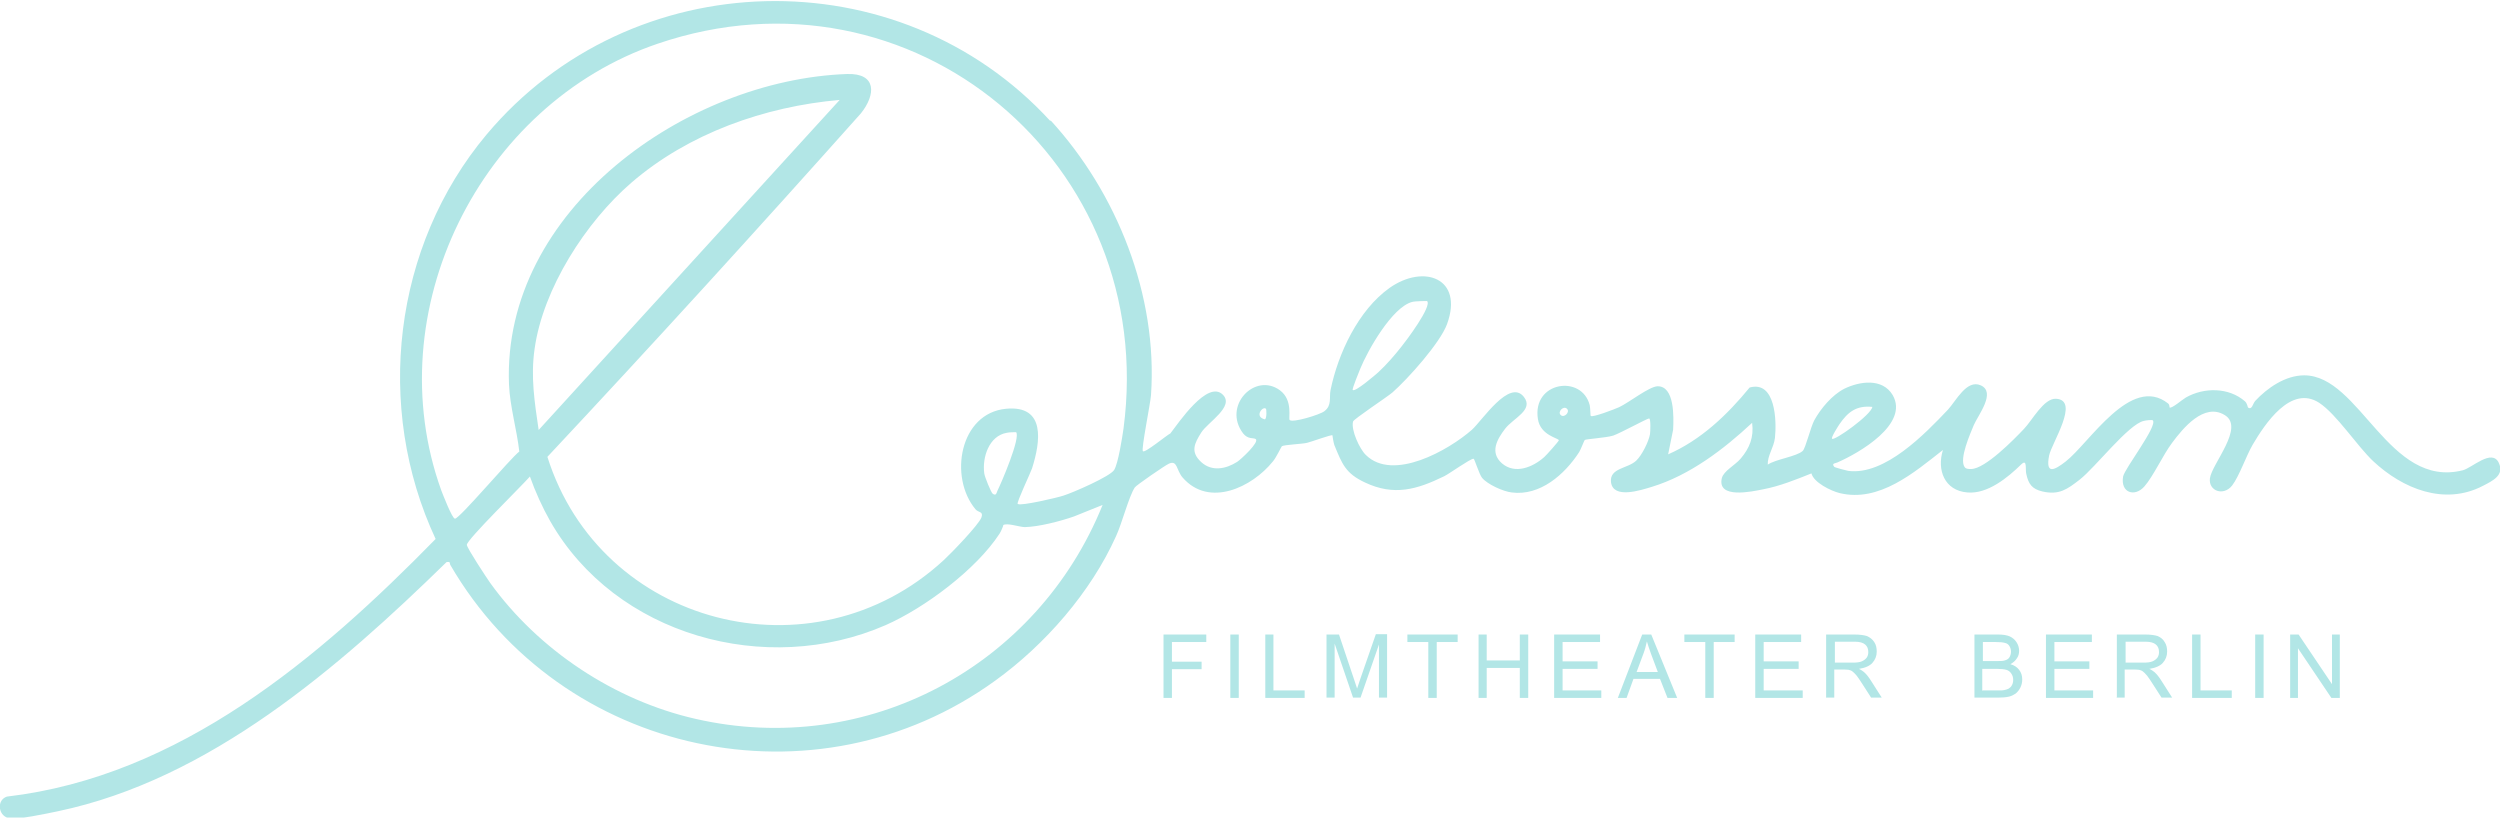 <?xml version="1.0" encoding="UTF-8"?>
<svg id="Ebene_1" data-name="Ebene 1" xmlns="http://www.w3.org/2000/svg" xmlns:xlink="http://www.w3.org/1999/xlink" viewBox="0 0 80.06 26.18">
  <defs>
    <clipPath id="clippath">
      <rect width="80.06" height="26.18" style="fill: none;"/>
    </clipPath>
    <clipPath id="clippath-1">
      <rect width="80.06" height="26.18" style="fill: none;"/>
    </clipPath>
    <clipPath id="clippath-2">
      <rect width="80.06" height="26.18" style="fill: none;"/>
    </clipPath>
    <clipPath id="clippath-3">
      <rect width="80.06" height="26.18" style="fill: none;"/>
    </clipPath>
    <clipPath id="clippath-4">
      <rect width="80.06" height="26.18" style="fill: none;"/>
    </clipPath>
  </defs>
  <g style="clip-path: url(#clippath);">
    <path d="M32.13,16.83s-.07.19-.12.26c-.75,1.15-2.4,2.38-3.65,2.93-3.83,1.67-8.65.33-10.74-3.33-.25-.44-.48-.95-.65-1.43-.23.27-2.04,2.04-2.02,2.19.01.11.63,1.05.75,1.22,1.55,2.15,3.98,3.76,6.57,4.35,5.5,1.26,10.95-1.68,13.04-6.85l-.92.37c-.43.15-1.12.33-1.57.34-.17,0-.58-.15-.7-.06M32.53,13.84s-.22,0-.29.02c-.57.1-.79.79-.72,1.3.01.1.22.62.27.65.11.08.12-.02.15-.09.13-.26.75-1.71.6-1.88M50.18,13.09c-.11-.11-.31.1-.2.2.11.11.31-.1.2-.2M40.54,13.09c-.1-.1-.39.26-.03.34.06-.04.05-.33.03-.34M59.96,13.03c-.51-.05-.78.16-1.05.55-.04.06-.28.43-.24.47.07.08,1.26-.77,1.29-1.02M45.7,9.64s-.39,0-.48.03c-.64.17-1.42,1.55-1.66,2.14-.03.08-.27.65-.24.68.08.07.72-.48.82-.57.25-.23.53-.55.74-.82.14-.17.99-1.3.82-1.46M26.89,3.2c-2.4.21-4.84,1.07-6.67,2.65-1.46,1.26-2.83,3.39-3.1,5.32-.13.9,0,1.71.13,2.6L26.89,3.2ZM32.6,16.14c.08.07,1.26-.2,1.46-.27.29-.09,1.49-.61,1.62-.82.13-.21.26-1.05.3-1.33,1.12-8.47-6.76-15.1-14.92-12.32-5.7,1.94-8.99,8.58-6.93,14.3.05.13.35.91.44.91.15,0,1.78-1.94,2.06-2.15-.08-.71-.3-1.44-.33-2.15-.22-5.58,5.68-9.76,10.83-9.94.95-.03.92.66.44,1.26-3.3,3.7-6.65,7.38-10.04,11,1.7,5.4,8.49,7.18,12.69,3.31.24-.22,1.12-1.13,1.21-1.37.07-.2-.1-.15-.19-.26-.86-1.03-.51-3.08.98-3.22,1.28-.12,1.1,1.06.83,1.91-.05.15-.5,1.09-.46,1.14M33.64,3.85c2.13,2.32,3.44,5.61,3.22,8.8-.02.28-.32,1.74-.26,1.8.06.07.77-.52.88-.57.25-.32,1.19-1.73,1.68-1.24.38.38-.48.88-.69,1.21-.22.35-.36.62,0,.95.34.31.79.22,1.15-.01.11-.07.73-.64.59-.73-.07-.05-.24.02-.4-.18-.67-.88.38-1.97,1.18-1.38.43.32.26.91.31.95.09.1.97-.17,1.11-.28.25-.19.15-.43.2-.68.24-1.17.89-2.56,1.89-3.27,1.09-.77,2.38-.32,1.84,1.16-.22.6-1.25,1.75-1.75,2.19-.19.16-1.24.85-1.26.93-.07.27.21.88.41,1.07.87.86,2.65-.15,3.4-.81.33-.3,1.2-1.64,1.66-1.05.33.42-.34.68-.6,1.02-.26.34-.5.76-.1,1.11.42.36.99.12,1.35-.2.07-.06.47-.51.47-.54,0-.07-.59-.15-.67-.68-.19-1.2,1.41-1.44,1.66-.44.02.1.02.33.03.34.05.06.78-.22.91-.28.32-.15.96-.66,1.23-.67.55-.01.52.99.5,1.39l-.16.79c1.05-.46,1.89-1.26,2.61-2.14.83-.23.87,1.07.81,1.62-.04.31-.24.56-.23.85.24-.17.93-.26,1.12-.44.09-.08.25-.75.37-.98.21-.38.57-.81.96-1.01.49-.24,1.22-.35,1.55.2.54.93-1.08,1.86-1.77,2.16-.06.03-.2.02-.1.14.01.02.39.12.45.13,1.17.15,2.45-1.18,3.19-1.96.26-.28.6-.98,1.05-.78.5.22-.08.95-.22,1.27-.12.29-.47,1.08-.3,1.34.04.07.13.07.21.07.45,0,1.38-.95,1.7-1.29.26-.27.63-.98,1.02-.96.78.04-.14,1.42-.22,1.82-.12.62.17.47.53.19.76-.59,2.09-2.8,3.28-1.86.06.05.04.13.05.13.07.04.4-.25.52-.32.58-.33,1.37-.33,1.89.12.08.07.09.2.1.2.13.09.15-.12.23-.21.39-.42.97-.82,1.57-.82,1.79,0,2.7,3.64,5.08,3.04.3-.08.93-.7,1.15-.24.19.4-.2.58-.51.74-1.23.64-2.57.09-3.51-.79-.52-.49-1.17-1.5-1.73-1.87-.91-.59-1.74.68-2.13,1.34-.21.36-.43,1.01-.66,1.31-.28.35-.76.17-.71-.23.06-.47,1.13-1.64.47-2.03-.66-.4-1.33.42-1.68.89-.3.4-.6,1.07-.89,1.4-.31.35-.77.2-.68-.32.05-.26,1.12-1.63.95-1.8-.02-.02-.23,0-.29.02-.49.11-1.55,1.49-2.05,1.88-.4.31-.66.5-1.19.38-.34-.08-.45-.24-.52-.56-.04-.15.04-.5-.16-.31-.43.42-1.08.96-1.73.9-.73-.06-.98-.72-.78-1.36-.92.72-2.04,1.69-3.31,1.38-.28-.07-.83-.34-.9-.63-.5.2-1.02.41-1.55.51-.35.07-1.48.32-1.32-.36.06-.23.42-.41.6-.62.29-.34.43-.69.37-1.15-.91.85-2,1.68-3.21,2.05-.36.11-1.24.4-1.31-.15-.05-.46.54-.43.81-.69.18-.17.4-.61.44-.85.01-.07.03-.5-.03-.5s-.92.47-1.15.55c-.23.07-.88.11-.91.14-.02.02-.12.29-.18.39-.46.71-1.25,1.41-2.16,1.29-.27-.03-.78-.26-.95-.47-.09-.11-.24-.61-.27-.61-.11,0-.76.47-.94.56-.88.43-1.61.64-2.54.2-.62-.29-.73-.59-.98-1.2-.03-.09-.06-.3-.06-.31-.03-.03-.68.21-.81.24-.16.04-.73.06-.81.11-.02.02-.19.38-.29.49-.66.82-2.04,1.49-2.89.51-.2-.23-.16-.57-.44-.44-.1.04-1.06.7-1.09.76-.19.29-.41,1.15-.6,1.56-.81,1.8-2.27,3.47-3.86,4.62-5.76,4.18-13.91,2.41-17.46-3.7-.03-.06.02-.11-.12-.09-3.45,3.37-7.58,6.96-12.45,7.98-.35.07-1.31.29-1.6.21-.31-.09-.36-.57-.03-.68,5.54-.65,9.99-4.43,13.73-8.25-1.97-4.22-1.36-9.38,1.63-12.95,4.62-5.51,13.19-5.74,18.06-.43" style="fill: #b2e6e6;"/>
  </g>
  <polygon points="37.26 22.35 37.26 20.32 38.63 20.32 38.63 20.56 37.53 20.56 37.53 21.19 38.48 21.19 38.48 21.43 37.53 21.43 37.53 22.35 37.26 22.35" style="fill: #b2e6e6;"/>
  <rect x="39.4" y="20.32" width=".27" height="2.03" style="fill: #b2e6e6;"/>
  <polygon points="40.52 22.35 40.52 20.32 40.78 20.32 40.78 22.11 41.78 22.11 41.78 22.35 40.52 22.35" style="fill: #b2e6e6;"/>
  <g style="clip-path: url(#clippath-1);">
    <path d="M42.48,22.35v-2.03h.4l.48,1.43c.04.13.08.23.1.3.02-.07.06-.18.11-.33l.49-1.41h.36v2.03h-.26v-1.7l-.59,1.7h-.24l-.59-1.73v1.73h-.26Z" style="fill: #b2e6e6;"/>
  </g>
  <polygon points="45.74 22.35 45.74 20.56 45.07 20.56 45.07 20.32 46.68 20.32 46.68 20.56 46.01 20.56 46.01 22.35 45.74 22.35" style="fill: #b2e6e6;"/>
  <polygon points="47.35 22.35 47.35 20.32 47.61 20.32 47.61 21.15 48.67 21.15 48.67 20.32 48.94 20.32 48.94 22.35 48.67 22.35 48.67 21.39 47.61 21.39 47.61 22.35 47.35 22.35" style="fill: #b2e6e6;"/>
  <polygon points="49.77 22.35 49.77 20.32 51.24 20.32 51.24 20.56 50.04 20.56 50.04 21.18 51.16 21.18 51.16 21.42 50.04 21.42 50.04 22.11 51.28 22.11 51.28 22.35 49.77 22.35" style="fill: #b2e6e6;"/>
  <g style="clip-path: url(#clippath-2);">
    <path d="M52.4,21.52h.69l-.21-.56c-.06-.17-.11-.31-.14-.42-.03.13-.06.26-.11.39l-.22.59ZM51.81,22.35l.78-2.03h.29l.83,2.03h-.31l-.24-.61h-.85l-.22.61h-.28Z" style="fill: #b2e6e6;"/>
  </g>
  <polygon points="54.61 22.35 54.61 20.56 53.94 20.56 53.94 20.32 55.55 20.32 55.55 20.56 54.88 20.56 54.88 22.35 54.61 22.35" style="fill: #b2e6e6;"/>
  <polygon points="56.21 22.35 56.21 20.32 57.68 20.32 57.68 20.56 56.48 20.56 56.48 21.18 57.6 21.18 57.6 21.42 56.48 21.42 56.48 22.11 57.73 22.11 57.73 22.35 56.21 22.35" style="fill: #b2e6e6;"/>
  <g style="clip-path: url(#clippath-3);">
    <path d="M58.75,21.22h.58c.12,0,.22-.01.29-.04.07-.03.12-.07.16-.12.04-.06.05-.12.05-.18,0-.1-.03-.18-.1-.24-.07-.06-.18-.09-.33-.09h-.64v.67ZM58.48,22.35v-2.03h.9c.18,0,.32.02.41.05.09.04.17.1.23.19.06.09.08.19.08.31,0,.14-.05.26-.14.36-.09.1-.24.16-.43.19.07.03.12.07.16.1.08.07.15.16.22.27l.35.55h-.34l-.27-.42c-.08-.12-.14-.22-.19-.28-.05-.06-.1-.11-.14-.14-.04-.03-.08-.04-.12-.05-.03,0-.08-.01-.15-.01h-.31v.9h-.27Z" style="fill: #b2e6e6;"/>
    <path d="M63.5,22.11h.5c.09,0,.15,0,.18-.01.06-.01.11-.03.15-.05.04-.03.08-.06.1-.11.03-.05.04-.11.04-.17,0-.08-.02-.14-.06-.2-.04-.06-.09-.1-.16-.12-.07-.02-.17-.03-.3-.03h-.47v.7ZM63.5,21.17h.44c.12,0,.2,0,.26-.02.07-.02.12-.05.15-.1.03-.05.05-.11.05-.18,0-.07-.02-.13-.05-.18-.03-.05-.08-.09-.14-.1-.06-.02-.16-.03-.31-.03h-.4v.61ZM63.23,22.35v-2.03h.76c.15,0,.28.02.37.06.09.04.17.11.22.19s.08.17.08.27c0,.09-.02.17-.07.24-.05.08-.12.14-.21.19.12.03.22.1.28.18.07.09.1.19.1.31,0,.09-.02.18-.06.26-.04.08-.09.14-.15.19-.06.04-.13.08-.22.1-.09.02-.2.03-.33.03h-.77Z" style="fill: #b2e6e6;"/>
  </g>
  <polygon points="65.52 22.35 65.52 20.32 66.99 20.32 66.99 20.56 65.79 20.56 65.79 21.18 66.91 21.18 66.91 21.42 65.79 21.42 65.79 22.11 67.03 22.11 67.03 22.35 65.52 22.35" style="fill: #b2e6e6;"/>
  <g style="clip-path: url(#clippath-4);">
    <path d="M68.06,21.22h.58c.12,0,.22-.01.29-.04.07-.03.12-.07.16-.12.04-.06.05-.12.05-.18,0-.1-.03-.18-.1-.24-.07-.06-.18-.09-.33-.09h-.64v.67ZM67.79,22.35v-2.03h.9c.18,0,.32.02.41.05.09.04.17.1.22.19.06.09.08.19.08.31,0,.14-.05.26-.14.36-.09.1-.24.16-.43.19.07.03.12.07.16.1.08.07.15.16.22.27l.35.55h-.34l-.27-.42c-.08-.12-.14-.22-.19-.28-.05-.06-.1-.11-.14-.14-.04-.03-.08-.04-.12-.05-.03,0-.08-.01-.15-.01h-.31v.9h-.27Z" style="fill: #b2e6e6;"/>
  </g>
  <polygon points="70.2 22.35 70.2 20.32 70.47 20.32 70.47 22.11 71.47 22.11 71.47 22.35 70.2 22.35" style="fill: #b2e6e6;"/>
  <rect x="72.22" y="20.32" width=".27" height="2.03" style="fill: #b2e6e6;"/>
  <polygon points="73.34 22.35 73.34 20.32 73.61 20.32 74.68 21.91 74.68 20.32 74.93 20.32 74.93 22.35 74.66 22.35 73.59 20.76 73.59 22.35 73.34 22.35" style="fill: #b2e6e6;"/>
</svg>